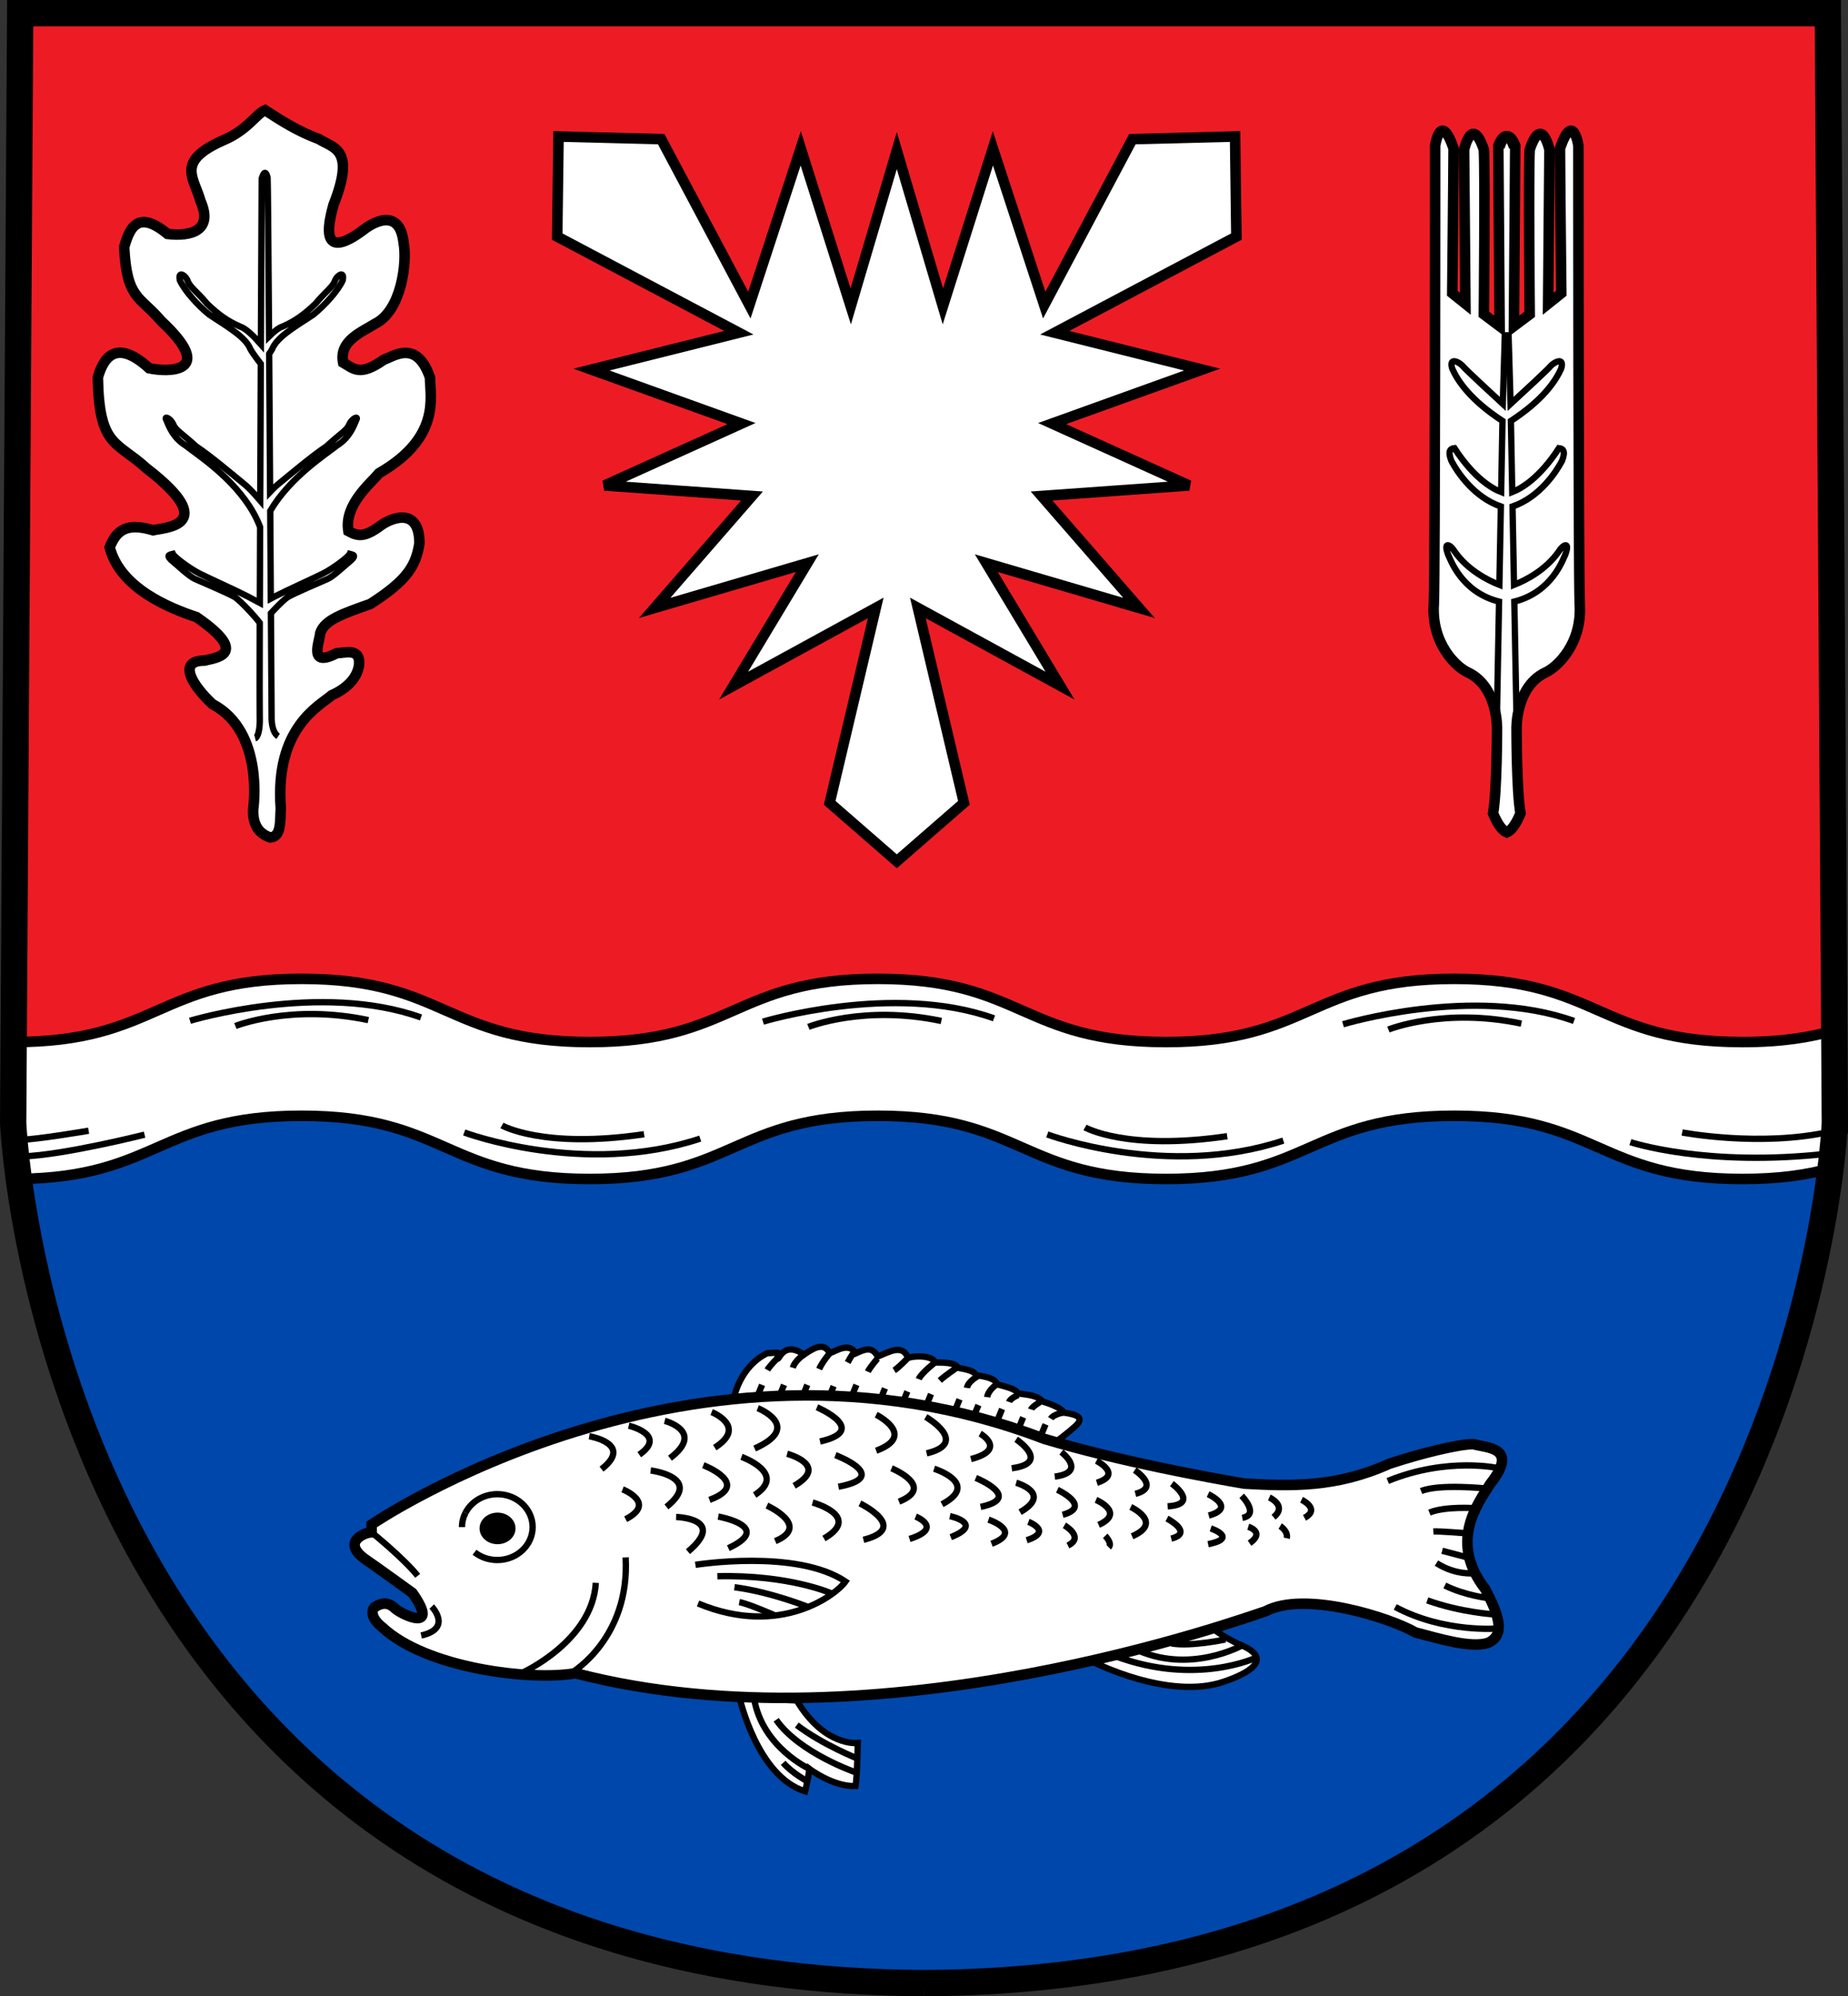 <?xml version="1.0" encoding="utf-8"?>
<!-- Generator: Adobe Illustrator 13.0.0, SVG Export Plug-In . SVG Version: 6.00 Build 14948)  -->
<!DOCTYPE svg PUBLIC "-//W3C//DTD SVG 1.1//EN" "http://www.w3.org/Graphics/SVG/1.1/DTD/svg11.dtd">
<svg version="1.1" xmlns="http://www.w3.org/2000/svg" xmlns:xlink="http://www.w3.org/1999/xlink" x="0px" y="0px" width="175.5px"
	 height="189.497px" viewBox="0 0 175.5 189.497" enable-background="new 0 0 175.5 189.497" xml:space="preserve">
<rect x="0" y="0" width="175.5" height="189.497" fill="#333333" stroke="none"/>
<g id="Base">
	<path fill="#0047AB" d="M138.104,105.916c-13.684,0-13.684,6-27.368,6c-13.683,0-13.683-6-27.366-6c-13.682,0-13.682,6-27.364,6
		c-13.682,0-13.682-6-27.363-6c-13.507,0-13.688,5.845-26.857,5.993c2.453,18.073,15.784,75.965,85.965,76.338
		c71.537-0.381,84.006-60.521,86.095-77.339c-2.188,0.601-4.816,1.008-8.374,1.008C151.788,111.916,151.788,105.916,138.104,105.916
		z"/>
	<path fill="#ED1C24" d="M56.005,98.916c13.683,0,13.683-6,27.364-6c13.684,0,13.684,6,27.366,6c13.685,0,13.685-6,27.368-6
		s13.684,6,27.367,6c3.748,0,6.467-0.452,8.724-1.105l-0.61-96.561H1.917L1.298,98.916c13.664-0.005,13.67-6,27.344-6
		C42.324,92.916,42.324,98.916,56.005,98.916z"/>
</g>
<g id="Silberner_Fisch">
	<path fill="#FFFFFF" stroke="#000000" stroke-width="0.6" d="M70.104,133.958l-0.375-1.375c0,0,0.563-2.875,3.125-4.125
		c1.563-0.125,0.938-0.063,1,0.438s0.438-1.75,2.5-0.313c0.75-0.5,1.875-1.313,2.438-0.125c0.688-0.25,1.813-1.063,2.5,0
		c0.938-0.438,1.563-0.625,2.063,0.313c1.188-0.5,2.375-1.188,2.875,0.125c1.125-0.313,2.5-0.063,2.563,0.438
		c0.813,0,1.938,0,2.188,0.5c0.938,0.188,1.563,0.313,1.688,0.688c0.625,0.125,1.875,0.25,2,0.875c0.875,0.25,1.813,0.438,2,0.875
		c0.938,0.125,1.875,0.188,2.313,0.75c0.813,0.25,1.938,0.688,2,1.063c0.813,0.125,2.188,0.313,1.188,1.25
		c-0.75,0.688-1.688,1.375-1.688,1.375l-1.25,1.313L70.104,133.958z"/>
	<path fill="#FFFFFF" stroke="#000000" stroke-width="0.6" d="M70.25,161.208c0,0,1.667,7.416,6.208,8.833
		c0.208-0.75,0.417-2.125,0.417-2.125s2.25,1.708,4.375,1.625c0.167-1,0.208-4.083,0.208-4.083s-3.167,0.374-5.792-4.042
		C73.083,161.291,70.25,161.208,70.25,161.208z"/>
	<path fill="#FFFFFF" stroke="#000000" stroke-width="0.6" d="M103.708,157.708c0,0,7.249,3.751,12.541,1.917
		c1.834-0.625,5.168-2.084,1.334-3.584c-1.042-0.5-2.041-1.125-2.375-1.458S103.708,157.708,103.708,157.708z"/>
	<path fill="#FFFFFF" stroke="#000000" d="M35.292,144.708c0,0,30.625-20.875,63.875-8.125c7.125,2.125,15.375,3.625,19,4.25
		c4.5,0.25,8.75,0.375,13.75-1.875c3-1,6.625-1.875,8-1.875c1.25,0.375,4.375,0.25,1.625,3.75c-1.375,2.125-3.875,5.625-0.5,10
		c1.25,2.375,2,4.375,0.25,5.125c-1.625,0.5-4.5-0.375-6.875-1c-2.375-1.375-10.5-4-14.25-2c-1.625,0.5-36.75,13.375-65.5,5.875
		c-4.375,0.75-14.25-0.5-18.375-4.375c0,0-1.375-1-0.75-1.875c0.75-0.5,1.375-0.5,2,0.125c0.75,0.625,4.25,2.25,1.625-1.5
		c0,0-3.625-2.625-4.375-3.125s-1.625-1.375-0.75-2.125c0.625-0.5,1.25-0.5,1.25-0.5V144.708z"/>
	<path fill="none" stroke="#000000" stroke-width="0.6" d="M49.5,158.834c0,0,6.75-3.001,7.083-8.584"/>
	<path fill="none" stroke="#000000" stroke-width="0.6" d="M54.333,158.75c0,0,5.5-3.249,5.083-10.916"/>
	<path fill="none" stroke="#000000" stroke-width="0.6" d="M35.292,145.458c0,0,3.042,2.46,4.375,4.126"/>
	<path fill="none" stroke="#000000" stroke-width="0.6" d="M41,152.5c0,0,2,2.083-1,2.75"/>
	<ellipse cx="47.25" cy="145.084" rx="1.708" ry="1.5"/>
	<path fill="none" stroke="#000000" stroke-width="0.6" d="M43.875,144.959c0-0.485,0.119-0.945,0.331-1.355"/>
	<path fill="none" stroke="#000000" stroke-width="0.6" d="M44.206,143.604c0.542-1.047,1.692-1.77,3.023-1.77
		c1.853,0,3.354,1.398,3.354,3.125s-1.501,3.125-3.354,3.125c-0.825,0-1.581-0.277-2.165-0.737"/>
	<path fill="none" stroke="#000000" stroke-width="0.6" d="M66.042,148.541c0,0,9.583-1.541,14.25,1.584
		c-0.792,1.166-6.125,5.375-14,2.083"/>
	<path fill="none" stroke="#000000" stroke-width="0.6" d="M73.667,153.375c0,0-2.541-1.125-3.458-1.292"/>
	<path fill="none" stroke="#000000" stroke-width="0.6" d="M76.625,152.5c0,0-3.417-1.376-6.875-1.834"/>
	<path fill="none" stroke="#000000" stroke-width="0.6" d="M78.958,151.25c0,0-4-1.791-10.833-1.625"/>
	<path fill="none" stroke="#000000" stroke-width="0.6" d="M55.958,136.334c0,0,4.25,0.709,1.167,3.125"/>
	<path fill="none" stroke="#000000" stroke-width="0.6" d="M59.125,141.375c0,0,3.292,1.293,0.292,2.834"/>
	<path fill="none" stroke="#000000" stroke-width="0.6" d="M59.708,135.334c0,0,3.708,0.875,1,2.75"/>
	<path fill="none" stroke="#000000" stroke-width="0.6" d="M61.792,139.584c0,0,5.042,0.625,1.5,3.458"/>
	<path fill="none" stroke="#000000" stroke-width="0.6" d="M64.208,144c0,0,4.875,0.125,1.125,3.292"/>
	<path fill="none" stroke="#000000" stroke-width="0.6" d="M63.125,134.875c0,0,3.875,1,0.5,3.542"/>
	<path fill="none" stroke="#000000" stroke-width="0.6" d="M66.792,139.084c0,0,4.667,1.791,0.583,3.291"/>
	<path fill="none" stroke="#000000" stroke-width="0.6" d="M68.208,143.959c0,0,5.375,0.958,0.958,3"/>
	<path fill="none" stroke="#000000" stroke-width="0.6" d="M67.583,134.042c0,0,3.459,1.375,0.292,3.375"/>
	<path fill="none" stroke="#000000" stroke-width="0.6" d="M71.958,133.667c0,0,4.375,1.751-0.292,3.834"/>
	<path fill="none" stroke="#000000" stroke-width="0.6" d="M70.417,138.292c0,0,4.417,1.583,1.25,3.625"/>
	<path fill="none" stroke="#000000" stroke-width="0.6" d="M72.833,142.917c0,0,4.25,1.916,0.792,3.375"/>
	<path fill="none" stroke="#000000" stroke-width="0.6" d="M74.75,138.001c0,0,4.083,1.082,0.667,3.041"/>
	<path fill="none" stroke="#000000" stroke-width="0.6" d="M77.583,133.584c0,0,5.084,2.167,0.292,3.25"/>
	<path fill="none" stroke="#000000" stroke-width="0.6" d="M79.333,138.126c0,0,5.417,2.042,0.292,3"/>
	<path fill="none" stroke="#000000" stroke-width="0.6" d="M77.167,142.626c0,0,4.75,1.291,1.083,3.416"/>
	<path fill="none" stroke="#000000" stroke-width="0.6" d="M81.667,142.709c0,0,4.792,2.333,0.333,3.458"/>
	<path fill="none" stroke="#000000" stroke-width="0.6" d="M84.667,139.376c0,0,4.25,1.749,0.708,3.166"/>
	<path fill="none" stroke="#000000" stroke-width="0.6" d="M83.208,134.292c0,0,3.917,1.959,0,3.417"/>
	<path fill="none" stroke="#000000" stroke-width="0.6" d="M87.917,134.501c0,0,4.25,2.458,0.083,3.458"/>
	<path fill="none" stroke="#000000" stroke-width="0.6" d="M86.958,143.959c0,0,2.708,1.083-0.583,2.125"/>
	<path fill="none" stroke="#000000" stroke-width="0.6" d="M90.208,143.917c0,0,3.333,0.708,0.083,2"/>
	<path fill="none" stroke="#000000" stroke-width="0.6" d="M88.708,139.417c0,0,4.458,1.416,0.75,3.375"/>
	<path fill="none" stroke="#000000" stroke-width="0.6" d="M93.083,136.084c0,0,2.625,1.501-0.875,2.417"/>
	<path fill="none" stroke="#000000" stroke-width="0.6" d="M92.667,140.292c0,0,4.584,1.875,0.459,2.75"/>
	<path fill="none" stroke="#000000" stroke-width="0.6" d="M93.875,144.251c0,0,3.332,1.124,0.291,2.291"/>
	<path fill="none" stroke="#000000" stroke-width="0.6" d="M96.5,136.625c0,0,3.375,2.25-0.417,2.75"/>
	<path fill="none" stroke="#000000" stroke-width="0.6" d="M96.5,140.75c0,0,3.5,1,0.375,2.792"/>
	<path fill="none" stroke="#000000" stroke-width="0.6" d="M97.667,144.459c0,0,2.376,0.917-0.166,1.75"/>
	<path fill="none" stroke="#000000" stroke-width="0.6" d="M100.792,137.834c0,0,2.5,1.916-0.625,2.333"/>
	<path fill="none" stroke="#000000" stroke-width="0.6" d="M100.417,141.417c0,0,3.375,1.583,0.5,2.375"/>
	<path fill="none" stroke="#000000" stroke-width="0.6" d="M101.083,144.792c0,0,1.958,1.126,0.333,1.917"/>
	<path fill="none" stroke="#000000" stroke-width="0.6" d="M104.125,138.667c0,0,2.541,1.291,0.041,2.083"/>
	<path fill="none" stroke="#000000" stroke-width="0.6" d="M104.083,142.375c0,0,2.833,1.208,0.25,2.375"/>
	<path fill="none" stroke="#000000" stroke-width="0.6" d="M104.958,145.792c0,0,0.708,0.708,0.333,1.083"/>
	<path fill="none" stroke="#000000" stroke-width="0.6" d="M107.76,139.552c0,0,2.5,1.625,0.063,2.25"/>
	<path fill="none" stroke="#000000" stroke-width="0.6" d="M107.385,143.052c0,0,3.156,1.469,0.125,2.781"/>
	<path fill="none" stroke="#000000" stroke-width="0.6" d="M111.292,140.833c0,0,2.688,1.969-0.406,2.156"/>
	<path fill="none" stroke="#000000" stroke-width="0.6" d="M110.823,144.146c0,0,2.594,1.344,0.406,1.906"/>
	<path fill="none" stroke="#000000" stroke-width="0.6" d="M114.729,141.833c0,0,2.75,1.281,0.063,2.031"/>
	<path fill="none" stroke="#000000" stroke-width="0.6" d="M114.979,145.083c0,0,2.688,0.906-0.25,1.5"/>
	<path fill="none" stroke="#000000" stroke-width="0.6" d="M117.917,141.989c0,0,1.75,1.781,0.063,2.094"/>
	<path fill="none" stroke="#000000" stroke-width="0.6" d="M118.542,144.927c0,0,1.656,0.5,0.125,1.563"/>
	<path fill="none" stroke="#000000" stroke-width="0.6" d="M120.542,142.146c0,0,1.75,0.781,0.406,1.875"/>
	<path fill="none" stroke="#000000" stroke-width="0.6" d="M121.573,144.864c0,0,0.781,0.469,0.625,1.156"/>
	<path fill="none" stroke="#000000" stroke-width="0.6" d="M123.604,142.364c0,0,1.844,0.875,0.281,1.719"/>
	<path fill="none" stroke="#000000" stroke-width="0.6" d="M73.854,128.896c0,0-0.771,0.771-0.979,1.146"/>
	<path fill="none" stroke="#000000" stroke-width="0.6" d="M76.354,128.583c0,0-0.854,0.543-1.063,1.251"/>
	<path fill="none" stroke="#000000" stroke-width="0.6" d="M78.792,128.458c0,0-0.708,0.835-1,1.501"/>
	<path fill="none" stroke="#000000" stroke-width="0.6" d="M81.167,128.292c0,0-0.25,0.251-0.667,1.042"/>
	<path fill="none" stroke="#000000" stroke-width="0.6" d="M83.333,128.959c0,0-0.75,0.875-0.917,1.25"/>
	<path fill="none" stroke="#000000" stroke-width="0.6" d="M86.229,128.896c0,0-0.896,0.938-1.313,1.188"/>
	<path fill="none" stroke="#000000" stroke-width="0.6" d="M88.792,129.333c0,0-1.333,1.042-1.542,1.584"/>
	<path fill="none" stroke="#000000" stroke-width="0.6" d="M90.792,129.875c0,0-1.042,0.709-1.542,1.167"/>
	<path fill="none" stroke="#000000" stroke-width="0.6" d="M92.875,130.625c0,0-0.959,0.5-1.042,1.125"/>
	<path fill="none" stroke="#000000" stroke-width="0.6" d="M94.667,131.396c0,0-0.832,0.563-0.916,1.229"/>
	<path fill="none" stroke="#000000" stroke-width="0.6" d="M96.708,132.417c0,0-0.75,0.292-0.875,0.667"/>
	<path fill="none" stroke="#000000" stroke-width="0.6" d="M98.833,133.042c0,0-0.834,0.5-0.917,0.75"/>
	<path fill="none" stroke="#000000" stroke-width="0.6" d="M100.979,134.083c0,0-0.938,0.167-1.188,0.584"/>
	<path fill="none" stroke="#000000" stroke-width="0.6" d="M142.375,139.375c0,0-4.875-1.125-10.583,1.208"/>
	<path fill="none" stroke="#000000" stroke-width="0.6" d="M141.083,141.291c0,0-4.416-0.459-6.125,0.25"/>
	<path fill="none" stroke="#000000" stroke-width="0.6" d="M140.083,143.166c0,0-2.834-0.208-4.334,0.417"/>
	<path fill="none" stroke="#000000" stroke-width="0.6" d="M139.208,145.541c0,0-2.584-0.207-3.084-0.166"/>
	<line fill="none" stroke="#000000" stroke-width="0.6" x1="139.333" y1="147.833" x2="136.958" y2="147.208"/>
	<path fill="none" stroke="#000000" stroke-width="0.6" d="M140.083,149.333c0,0-1.792,0.251-3.667-0.958"/>
	<path fill="none" stroke="#000000" stroke-width="0.6" d="M141.375,151.708c0,0-2.249-0.249-4.166-1.208"/>
	<path fill="none" stroke="#000000" stroke-width="0.6" d="M141.958,153.25c0,0-3.167-0.168-6.417-1.334"/>
	<path fill="none" stroke="#000000" stroke-width="0.6" d="M142.292,154.583c0,0-5.126,0.458-9.792-2.042"/>
	<line fill="none" stroke="#000000" stroke-width="0.6" x1="72" y1="132.375" x2="72.375" y2="131.458"/>
	<line fill="none" stroke="#000000" stroke-width="0.6" x1="74.083" y1="132.375" x2="74.458" y2="131.458"/>
	<line fill="none" stroke="#000000" stroke-width="0.6" x1="76.292" y1="132.374" x2="76.667" y2="131.457"/>
	<line fill="none" stroke="#000000" stroke-width="0.6" x1="78.792" y1="132.5" x2="79.167" y2="131.583"/>
	<line fill="none" stroke="#000000" stroke-width="0.6" x1="80.958" y1="132.374" x2="81.333" y2="131.457"/>
	<line fill="none" stroke="#000000" stroke-width="0.6" x1="83.667" y1="132.708" x2="84.042" y2="131.791"/>
	<line fill="none" stroke="#000000" stroke-width="0.6" x1="85.792" y1="132.999" x2="86.167" y2="132.082"/>
	<line fill="none" stroke="#000000" stroke-width="0.6" x1="88.042" y1="133.249" x2="88.417" y2="132.332"/>
	<line fill="none" stroke="#000000" stroke-width="0.6" x1="90.75" y1="133.749" x2="91.125" y2="132.832"/>
	<line fill="none" stroke="#000000" stroke-width="0.6" x1="92.542" y1="134.291" x2="92.917" y2="133.374"/>
	<line fill="none" stroke="#000000" stroke-width="0.6" x1="94.792" y1="134.666" x2="95.167" y2="133.749"/>
	<line fill="none" stroke="#000000" stroke-width="0.6" x1="96.792" y1="135.458" x2="97.167" y2="134.541"/>
	<line fill="none" stroke="#000000" stroke-width="0.6" x1="98.917" y1="136.124" x2="99.292" y2="135.207"/>
	<path fill="none" stroke="#000000" stroke-width="0.6" d="M76.875,167.916c0,0-4.458-2.042-5.25-6.625"/>
	<path fill="none" stroke="#000000" stroke-width="0.6" d="M81.5,166.958c0,0-3.375-1.333-5.833-3.208"/>
	<path fill="none" stroke="#000000" stroke-width="0.6" d="M81.292,168.25c0,0-5.375-1.833-7.583-5"/>
	<path fill="none" stroke="#000000" stroke-width="0.6" d="M76.667,169.083c0,0-1.417-0.75-2.292-1.75"/>
	<path fill="none" stroke="#000000" stroke-width="0.6" d="M116.375,155.625c0,0-3.292,0.709-5.125,0.375"/>
	<path fill="none" stroke="#000000" stroke-width="0.6" d="M118.083,156.125c0,0-5.126,2.958-10.459,0.333"/>
	<path fill="none" stroke="#000000" stroke-width="0.6" d="M119.333,157.333c0,0-5.709,2.75-13.417-0.125"/>
</g>
<g id="Silberner_Wellenbalken">
	<path fill="#FFFFFF" stroke="#000000" d="M174.195,97.811c-2.257,0.653-4.976,1.105-8.724,1.105c-13.684,0-13.684-6-27.367-6
		s-13.684,6-27.368,6c-13.683,0-13.683-6-27.366-6c-13.682,0-13.682,6-27.364,6c-13.682,0-13.682-6-27.363-6
		c-13.674,0-13.681,5.995-27.344,6l-0.048,7.667c0,0,0.082,1.981,0.535,5.326c13.17-0.148,13.35-5.993,26.857-5.993
		c13.681,0,13.681,6,27.363,6c13.682,0,13.682-6,27.364-6c13.684,0,13.684,6,27.366,6c13.685,0,13.685-6,27.368-6s13.684,6,27.367,6
		c3.558,0,6.186-0.407,8.374-1.008c0.34-2.734,0.405-4.325,0.405-4.325L174.195,97.811z"/>
	<path fill="none" stroke="#000000" stroke-width="0.6" d="M8.417,107.333c0,0-5.438,0.938-6.938,0.875"/>
	<path fill="none" stroke="#000000" stroke-width="0.6" d="M13.729,107.708c0,0-7.688,1.938-11.563,2.063"/>
	<path fill="none" stroke="#000000" stroke-width="0.6" d="M18.042,96.896c0,0,12.375-3.75,21.938-0.313"/>
	<path fill="none" stroke="#000000" stroke-width="0.6" d="M22.354,97.396c0,0,5.25-2.125,12.625-0.563"/>
	<path fill="none" stroke="#000000" stroke-width="0.6" d="M72.458,96.979c0,0,12.375-3.75,21.938-0.313"/>
	<path fill="none" stroke="#000000" stroke-width="0.6" d="M76.771,97.479c0,0,5.25-2.125,12.625-0.563"/>
	<path fill="none" stroke="#000000" stroke-width="0.6" d="M127.542,97.229c0,0,12.375-3.75,21.938-0.313"/>
	<path fill="none" stroke="#000000" stroke-width="0.6" d="M131.854,97.729c0,0,5.25-2.125,12.625-0.563"/>
	<path fill="none" stroke="#000000" stroke-width="0.6" d="M44.083,107.499c0,0,11.333,4.249,22.417,0.583"/>
	<path fill="none" stroke="#000000" stroke-width="0.6" d="M47.667,106.832c0,0,3.917,2.251,13.5,0.834"/>
	<path fill="none" stroke="#000000" stroke-width="0.6" d="M99.458,107.687c0,0,11.334,4.249,22.417,0.583"/>
	<path fill="none" stroke="#000000" stroke-width="0.6" d="M103.042,107.02c0,0,3.917,2.251,13.5,0.834"/>
	<path fill="none" stroke="#000000" stroke-width="0.6" d="M154.833,108.417c0,0,7.25,2.416,18.833,1.083"/>
	<path fill="none" stroke="#000000" stroke-width="0.6" d="M159.75,107.5c0,0,7.418,1.417,14.084-0.083"/>
</g>
<g id="Silberne_holsteinisches_Nesselblatt">
	<polygon fill="#FFFFFF" stroke="#000000" points="100.167,31.583 117.417,22.458 117.292,12.958 107.542,13.208 99.167,28.958 
		94.292,14.083 89.542,29.083 85.167,14.292 80.792,29.083 76.042,14.083 71.167,28.958 62.792,13.208 53.042,12.958 52.917,22.458 
		70.167,31.583 56.167,35.083 70.417,40.208 57.417,46.083 71.417,47.083 62.167,57.708 76.667,53.458 69.667,65.083 83.167,57.708 
		78.792,76.208 85.167,81.758 91.542,76.208 87.167,57.708 100.667,65.083 93.667,53.458 108.167,57.708 98.917,47.083 
		112.917,46.083 99.917,40.208 114.167,35.083 	"/>
</g>
<g id="Silbernes_Eichenblatt">
	<path fill="#FFFFFF" stroke="#000000" d="M24.042,76.833c0,0,1.125-7.375-3.875-10c-1.875-1.75-3.375-4.125-0.75-4.125
		c0.875-0.25,4.5-0.5-0.75-4.125c-2.625-0.875-7.25-2.75-8.25-6.625c0.625-1.625,1.625-2.375,4.125-1.625
		c1-0.25,6.5-0.375-0.625-5.875c-2.875-2.625-4.5-2-4.625-8.625c0.625-2.25,2-3.5,4.875-0.875c1.75,0.375,6.5,0.5,1.125-4.5
		c-2-2.375-3.25-2-3.5-7c0.5-1.75,1.25-3.625,4.125-1.25c2.125,0.25,4.375-0.25,3.125-3.125c-0.625-2.25-2.375-3.75,2.125-5.75
		c2.375-1,3.125-2.5,4-2.875c1.75,1.125,3.125,2,5.125,2.75c1.375,0.875,3.5,0.875,1.375,6.25c-0.25,1-1.75,5.875,3,2.25
		c0,0,3.25-2.542,3.667,1.375c0.333,1.75-0.167,6.417-2.75,7.667c-1.167,0.75-3.417,1.584-3,3.667c1,0.583,1.583,1.333,3.833-0.25
		c1.083-0.417,3.167-1.917,4.417,1.667c0,1.833,1.083,5.667-4.833,9.083c-0.833,1-3.333,3-2.917,5.5C34,50.917,34.583,51,36,50
		c0.917-0.75,3.833-2.083,3.833,1.583c-0.333,2-1,3.417-4.667,5.75c-2.583,0.917-4.333,1.5-4.75,2.75C30.333,61,29.25,63.416,32,62
		c0.75,0,2.333-0.583,2.083,1.25c-0.167,0.833-0.75,1.917-2.583,2.75c-1.167,1-5.417,3.083-4.833,10.75
		c-0.083,1.167,0.083,2.667-1,2.75C24.417,79.083,24,78.083,24.042,76.833z"/>
	<path fill="none" stroke="#000000" stroke-width="0.6" d="M24.229,70.083c0,0,0.5-0.125,0.438-2.125
		c-0.015-0.499-0.012-3.748,0.001-8.379c0-0.15,0.001-0.297,0.001-0.45c-0.256-0.341-0.627-0.769-1.019-1.186
		c-0.541-0.575-1.098-1.107-1.359-1.267c-0.563-0.344-3.219-1.469-3.781-1.719s-1.563-1.219-2.281-1.813
		c-0.5-0.5-0.031-0.5,0.188-0.563c0.125,0.281,1.563,1.375,2.563,1.875s3.375,1.563,4.531,2.156c0.349,0.179,0.76,0.398,1.165,0.617
		c0.007-2.019,0.015-4.226,0.024-6.531c0.001-0.222,0.002-0.445,0.002-0.668c-0.19-0.496-0.416-0.974-0.677-1.428
		c-1.895-3.299-5.364-5.477-6.4-6.312c-1.208-0.75-1.583-1.833-1.833-2.417c-0.25-0.458,0.417-0.167,0.667,0.417
		s0.708,0.75,2.167,2.083c1.333,0.875,3.5,2.708,4.625,3.625c0.397,0.323,0.934,0.907,1.462,1.525
		c0.018-4.26,0.038-8.713,0.057-12.863l0-0.116c-0.259-0.335-0.502-0.661-0.691-0.933c-0.121-0.174-0.222-0.329-0.287-0.447
		c-0.458-1.125-1.875-1.958-3.917-3.292c-1.042-0.833-2.333-2.25-2.792-3.25c-0.208-0.958,0.5-0.5,0.708-0.042
		c0.208,0.667,0.875,1.042,1.875,2.25c1,0.958,1.875,1.625,3.125,2.167c0.536,0.161,1.294,0.897,1.986,1.686
		c0.041-8.774,0.076-15.727,0.076-15.727s0.313-1.188,0.563-0.063c0.022,0.31,0.075,6.792,0.135,15.042
		c0.47-0.463,0.927-0.83,1.284-0.938c1.25-0.542,2.125-1.208,3.125-2.167c1-1.208,1.667-1.583,1.875-2.25
		c0.208-0.458,0.916-0.917,0.708,0.042c-0.458,1-1.75,2.417-2.792,3.25c-2.042,1.333-3.458,2.167-3.917,3.292
		c-0.063,0.113-0.158,0.26-0.272,0.426l0,0.039c0.004,0.638,0.009,1.284,0.014,1.937c0.025,3.618,0.051,7.433,0.076,11.128
		c0.266-0.282,0.514-0.525,0.724-0.696c1.125-0.917,3.292-2.75,4.625-3.625c1.458-1.333,1.917-1.5,2.167-2.083
		s0.917-0.875,0.667-0.417c-0.25,0.583-0.625,1.667-1.833,2.417c-1.024,0.826-4.43,2.968-6.337,6.208l0.001,0.184
		c0.019,2.878,0.037,5.642,0.053,8.137c0.137-0.072,0.272-0.143,0.397-0.207c1.156-0.594,3.531-1.656,4.531-2.156
		s2.438-1.594,2.563-1.875c0.219,0.063,0.688,0.063,0.188,0.563c-0.719,0.594-1.719,1.563-2.281,1.813s-3.219,1.375-3.781,1.719
		c-0.261,0.16-0.818,0.691-1.359,1.267l-0.248,0.268c0.038,5.787,0.063,9.809,0.063,9.809s-0.063,1.438,0.625,1.875"/>
</g>
<g id="Silberne_Ähre">
	<path fill="#FFFFFF" stroke="#000000" d="M150.022,57.333c-0.125-3.375-0.125-43.5-0.125-43.5s-0.5-3.375-1.75,0.25
		c0,1.75,0.125,13.75,0.125,13.75l-1.25,1l0.125-14.625c0,0-0.75-3.375-1.875,0c-0.125,2.125,0,15.625,0,15.625l-1.5,1.125
		l0.125-17.125c0,0-0.346-0.977-0.803-0.901c0.216,0.036,0.456,0.304,0.697,1.026c-0.241-0.723-0.481-0.991-0.697-1.026
		c-0.216,0.036-0.456,0.304-0.697,1.026c0.241-0.723,0.481-0.991,0.697-1.026c-0.457-0.075-0.803,0.901-0.803,0.901l0.125,17.125
		l-1.5-1.125c0,0,0.125-13.5,0-15.625c-1.125-3.375-1.875,0-1.875,0l0.125,14.625l-1.25-1c0,0,0.125-12,0.125-13.75
		c-1.25-3.625-1.75-0.25-1.75-0.25s0,40.125-0.125,43.5c-0.25,3.75,2.125,6,3.25,6.5c2.875,1.375,2.75,5.375,2.75,5.375
		s0,5.875-0.375,8c0.469,1.133,0.913,1.643,1.303,1.809c0.39-0.166,0.834-0.676,1.303-1.809c-0.375-2.125-0.375-8-0.375-8
		s-0.125-4,2.75-5.375C147.897,63.333,150.272,61.083,150.022,57.333z"/>
	<path fill="none" stroke="#000000" stroke-width="0.6" d="M142.917,31.542l-0.199,6.802c-1.096-1.009-3.533-3.262-3.759-3.552
		c-0.292-0.375-1.417-1-1.042,0.208c0.517,1.152,1.699,2.952,4.77,4.958l-0.127,6.75c-0.856-0.332-2.581-1.313-4.435-4.167
		c-0.375,0.042-0.666,0.25-0.291,1.208c0.599,1.124,2.152,3.448,4.699,4.332l-0.141,7.437c-1.073-0.423-2.996-1.382-4.246-3.164
		c-0.354-0.604-1.125-1.083-0.625,0.292c0.213,0.408,1.226,3.549,4.841,4.461l-0.194,10.31"/>
	<path fill="none" stroke="#000000" stroke-width="0.6" d="M143.257,31.542l0.199,6.802c1.096-1.009,3.533-3.262,3.759-3.552
		c0.292-0.375,1.417-1,1.042,0.208c-0.517,1.152-1.699,2.952-4.77,4.958l0.127,6.75c0.856-0.332,2.581-1.313,4.435-4.167
		c0.375,0.042,0.666,0.25,0.291,1.208c-0.599,1.124-2.152,3.448-4.699,4.332l0.141,7.437c1.073-0.423,2.996-1.382,4.246-3.164
		c0.354-0.604,1.125-1.083,0.625,0.292c-0.213,0.408-1.226,3.549-4.841,4.461l0.194,10.31"/>
</g>
<g id="Rand">
	<path fill="none" stroke="#000000" stroke-width="2.5" d="M87.75,188.247c-83.17-0.442-86.5-81.664-86.5-81.664L1.917,1.25h171.668
		l0.666,105.333C174.25,106.583,170.92,187.805,87.75,188.247"/>
</g>
</svg>
